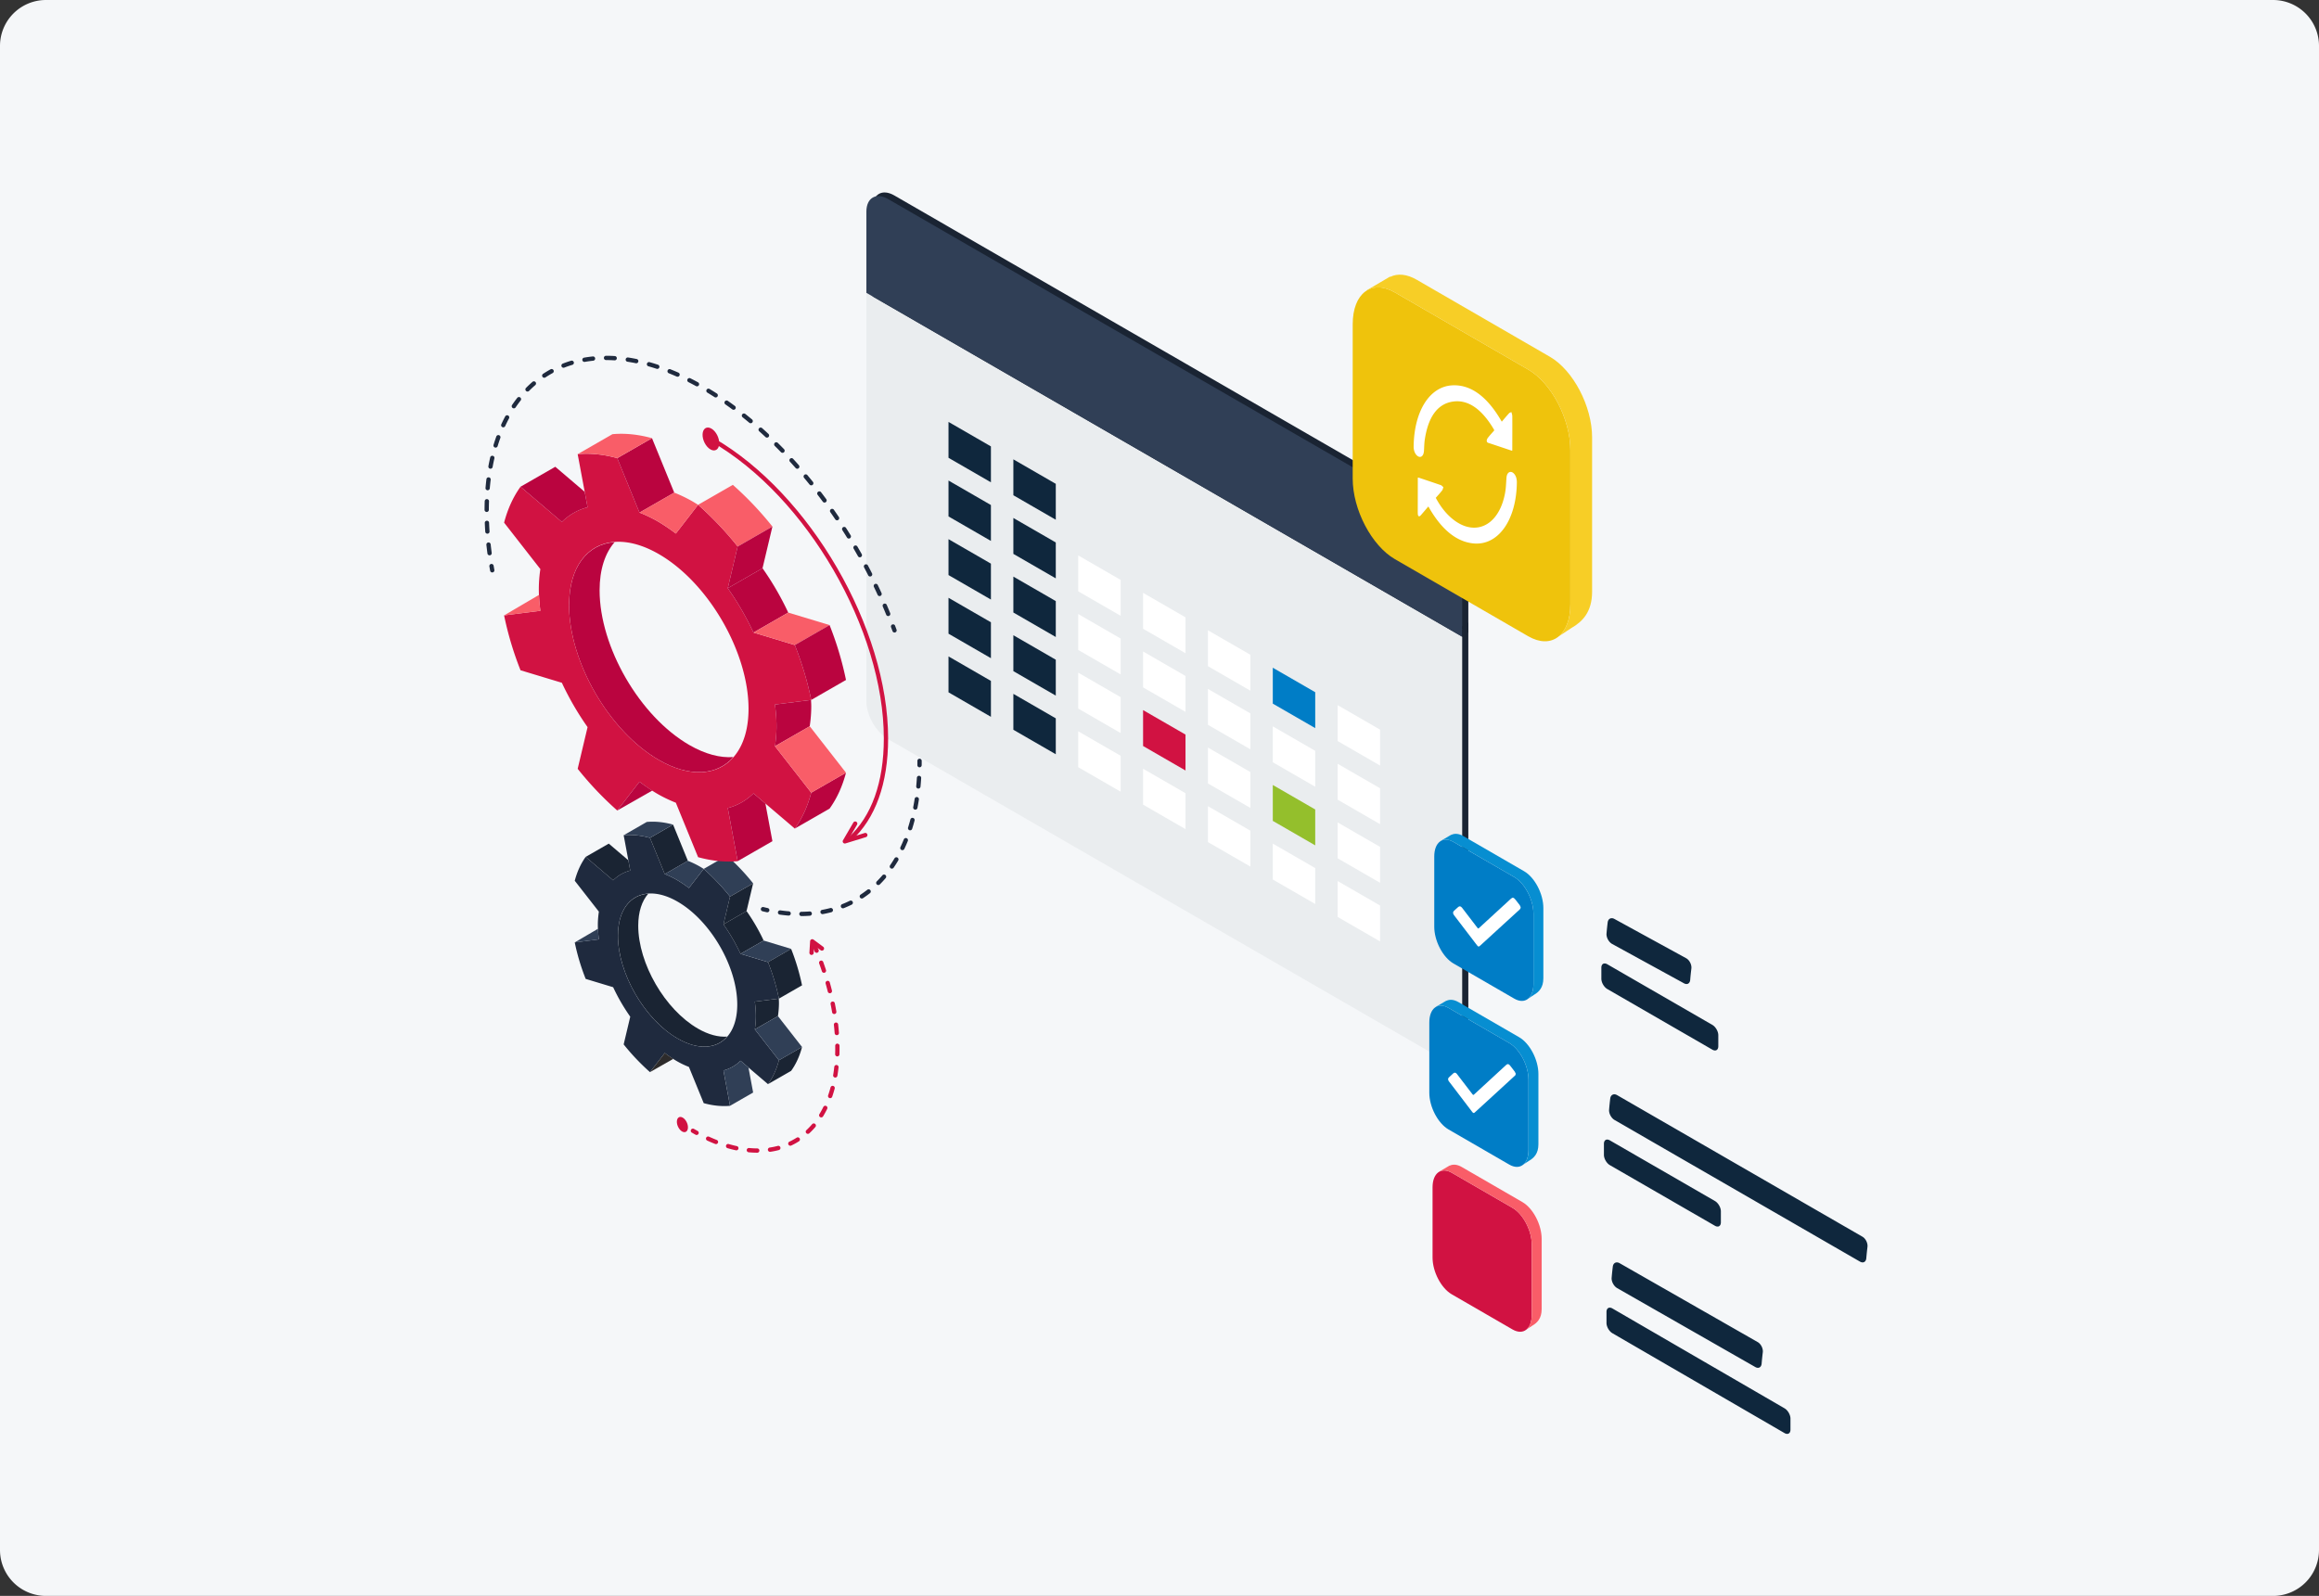 <svg version="1.1" id="Warstwa_1" xmlns="http://www.w3.org/2000/svg" x="0" y="0" viewBox="0 0 266.333 183.333" style="enable-background:new 0 0 266.333 183.333" xml:space="preserve"><rect x="0" y="0" width="266.333" height="183.333" fill="#333333" stroke="none"/><style>.st2{fill:#303f56}.st3{fill:#1f2a3e}.st4{fill:#fff}.st11{fill:#078ed1}.st12{fill:#007dc6}.st13{fill:#ba043f}.st21{fill:#0f273d}.st22{fill:#1a2433}.st24{fill:#5793ce}.st25{fill:#e2e2e2}.st27{fill:#396caa}.st28{fill:#d11242}.st167{fill:#f95d68}</style><path d="M261.058 183.333H5.276A5.276 5.276 0 0 1 0 178.058V5.276A5.276 5.276 0 0 1 5.276 0h255.782a5.276 5.276 0 0 1 5.275 5.276v172.782a5.276 5.276 0 0 1-5.275 5.275z" style="fill:#f5f7f9"/><path class="st22" d="M168.634 72.723v46.947c0 1.594-1.12 2.24-2.5 1.443l-63.427-36.62c-1.38-.796-2.5-2.735-2.5-4.329V33.217l68.427 39.506z"/><path class="st22" d="M100.207 23.892v9.325l68.427 39.506v-9.325c0-1.594-1.12-3.532-2.5-4.33L102.707 22.45c-1.38-.797-2.5-.15-2.5 1.443zm61.881 35.935c0-.658.463-.925 1.033-.596.57.329 1.032 1.13 1.032 1.788 0 .658-.462.925-1.032.596-.57-.33-1.033-1.13-1.033-1.788zm-2.859-1.651c0-.658.462-.925 1.032-.596.57.33 1.032 1.13 1.032 1.788 0 .658-.462.925-1.032.596-.57-.33-1.032-1.13-1.032-1.788zm-6.23-3.597c0-.659.461-.925 1.032-.596.57.329 1.032 1.13 1.032 1.788 0 .658-.462.925-1.032.596-.57-.33-1.033-1.13-1.033-1.788zm-2.86-1.651c0-.659.462-.925 1.032-.596.57.329 1.032 1.13 1.032 1.788 0 .658-.462.925-1.032.596-.57-.33-1.032-1.13-1.032-1.788zm-6.23-3.598c0-.658.461-.925 1.031-.595.57.329 1.033 1.13 1.033 1.787 0 .659-.463.925-1.033.596-.57-.329-1.032-1.13-1.032-1.788zm-2.86-1.65c0-.659.462-.926 1.032-.596.57.329 1.032 1.13 1.032 1.787 0 .659-.462.925-1.032.596-.57-.329-1.032-1.13-1.032-1.787zm-6.231-3.598c0-.658.462-.925 1.032-.596.57.33 1.032 1.13 1.032 1.788 0 .658-.462.925-1.032.596-.57-.329-1.032-1.13-1.032-1.788zm-2.86-1.65c0-.659.463-.926 1.033-.597.57.33 1.032 1.13 1.032 1.788 0 .658-.462.925-1.032.596-.57-.329-1.033-1.13-1.033-1.788zm-6.23-3.598c0-.658.462-.925 1.032-.596.57.33 1.032 1.13 1.032 1.788 0 .658-.462.925-1.032.596-.57-.33-1.032-1.13-1.032-1.788zm-2.86-1.65c0-.66.462-.926 1.033-.597.57.33 1.032 1.13 1.032 1.788 0 .658-.462.925-1.032.596-.57-.33-1.033-1.13-1.033-1.788zm-6.23-3.598c0-.658.462-.925 1.032-.596.57.329 1.032 1.13 1.032 1.788 0 .658-.462.925-1.032.596-.57-.33-1.032-1.13-1.032-1.788zm-2.86-1.651c0-.658.462-.925 1.032-.596.57.33 1.033 1.13 1.033 1.788 0 .658-.463.925-1.033.596-.57-.33-1.032-1.13-1.032-1.788zm-6.23-3.597c0-.659.462-.925 1.032-.596.57.329 1.032 1.13 1.032 1.788s-.462.925-1.032.596c-.57-.33-1.033-1.13-1.033-1.788zm-2.86-1.651c0-.659.462-.925 1.032-.596.57.329 1.032 1.13 1.032 1.788 0 .658-.462.925-1.032.596s-1.032-1.13-1.032-1.788z"/><path d="m110.607 36.047 47.627 27.497c.377.218.684-.014.684-.518s-.307-1.09-.684-1.307l-47.627-27.497c-.378-.218-.684.013-.684.517s.306 1.09.684 1.308z" style="fill:#e83b1f"/><path class="st24" d="m109.637 52.171 4.873 2.813v-4.125l-4.873-2.813zM117.086 56.471l4.873 2.813V55.16l-4.873-2.813zM109.637 58.906l4.873 2.813v-4.125l-4.873-2.813zM117.086 63.206l4.873 2.813v-4.125l-4.873-2.813z"/><path class="st25" d="m124.535 67.507 4.873 2.813v-4.125l-4.873-2.813zM131.984 71.808l4.873 2.813v-4.125l-4.873-2.813zM139.433 76.108l4.873 2.813v-4.125l-4.873-2.813zM146.882 80.409l4.873 2.813v-4.125l-4.873-2.813zM154.331 84.71l4.873 2.813v-4.125l-4.873-2.813z"/><path class="st24" d="m109.637 65.64 4.873 2.813v-4.124l-4.873-2.813zM117.086 69.941l4.873 2.813v-4.125l-4.873-2.813z"/><path class="st25" d="m124.535 74.242 4.873 2.813V72.93l-4.873-2.813zM131.984 78.542l4.873 2.813v-4.124l-4.873-2.813zM139.433 82.843l4.873 2.813v-4.125l-4.873-2.813zM146.882 87.144l4.873 2.813v-4.125l-4.873-2.813zM154.331 91.444l4.873 2.813v-4.124l-4.873-2.813z"/><path class="st24" d="m109.637 72.375 4.873 2.813v-4.125l-4.873-2.813zM117.086 76.676l4.873 2.813v-4.125l-4.873-2.813z"/><path class="st25" d="m124.535 80.977 4.873 2.813v-4.125l-4.873-2.813zM131.984 85.277l4.873 2.813v-4.125l-4.873-2.813zM139.433 89.578l4.873 2.813v-4.125l-4.873-2.813zM146.882 93.879l4.873 2.813v-4.125l-4.873-2.813zM154.331 98.179l4.873 2.813v-4.125l-4.873-2.813z"/><path class="st24" d="m109.637 79.11 4.873 2.813v-4.125l-4.873-2.813zM117.086 83.411l4.873 2.813v-4.125l-4.873-2.813z"/><path class="st25" d="m124.535 87.711 4.873 2.814V86.4l-4.873-2.813zM131.984 92.012l4.873 2.813V90.7l-4.873-2.813zM139.433 96.313l4.873 2.813v-4.125l-4.873-2.813zM146.882 100.613l4.873 2.814v-4.125l-4.873-2.813zM154.331 104.914l4.873 2.813v-4.125l-4.873-2.813z"/><g><path class="st25" d="m167.194 121.712.711-.426-.737-.152z"/></g><g><path d="M167.93 73.144v46.948c0 1.594-1.12 2.24-2.5 1.443l-63.427-36.62c-1.38-.797-2.5-2.735-2.5-4.329V33.638l68.427 39.506z" style="fill:#eaedef"/><path class="st27" d="M161.99 59.513a.92.92 0 0 0-.111.464c0 .66.463 1.462 1.034 1.792.153.088.297.13.427.138-.17.295-.517.367-.923.132-.571-.33-1.035-1.132-1.035-1.792 0-.483.25-.753.608-.734zM159.133 57.861a.92.92 0 0 0-.112.465c0 .66.464 1.462 1.035 1.792.153.088.296.13.427.137-.17.295-.517.367-.923.133-.572-.33-1.035-1.133-1.035-1.792 0-.484.25-.754.608-.735zM152.9 54.263a.92.92 0 0 0-.111.465c0 .66.463 1.462 1.034 1.792.153.088.297.13.427.137-.17.295-.517.367-.923.133-.572-.33-1.035-1.132-1.035-1.792 0-.484.25-.753.608-.735zM150.043 52.612a.92.92 0 0 0-.112.464c0 .66.463 1.462 1.035 1.792.152.088.296.13.427.138-.17.295-.518.366-.924.132-.57-.33-1.034-1.132-1.034-1.792 0-.483.25-.753.608-.734zM143.81 49.014a.92.92 0 0 0-.112.464c0 .66.464 1.462 1.035 1.792.153.088.296.13.427.138-.17.295-.517.367-.923.132-.572-.33-1.035-1.132-1.035-1.792 0-.483.25-.753.608-.734zM140.953 47.362a.92.92 0 0 0-.112.465c0 .66.463 1.462 1.035 1.792.152.088.296.13.426.137-.169.295-.517.367-.923.133-.571-.33-1.034-1.133-1.034-1.792 0-.484.25-.754.608-.735zM134.72 43.764a.92.92 0 0 0-.112.465c0 .66.464 1.462 1.035 1.792.152.088.296.13.427.137-.17.295-.518.367-.924.133-.57-.33-1.034-1.132-1.034-1.792 0-.484.25-.754.608-.735zM131.862 42.113a.92.92 0 0 0-.111.464c0 .66.463 1.462 1.035 1.792.152.088.296.13.426.138-.17.295-.517.366-.923.132-.571-.33-1.034-1.132-1.034-1.792 0-.483.25-.753.607-.734zM125.63 38.515a.92.92 0 0 0-.112.464c0 .66.463 1.462 1.035 1.792.152.088.296.13.426.138-.169.295-.517.367-.923.132-.571-.33-1.034-1.132-1.034-1.792 0-.483.25-.753.608-.734zM122.772 36.863a.92.92 0 0 0-.111.465c0 .66.463 1.462 1.034 1.792.153.088.297.13.427.137-.17.295-.517.367-.923.133-.571-.33-1.034-1.133-1.034-1.792 0-.484.25-.754.607-.735zM116.54 33.265a.92.92 0 0 0-.112.465c0 .66.463 1.462 1.035 1.792.152.088.296.13.426.137-.17.295-.517.367-.923.133-.571-.33-1.034-1.132-1.034-1.792 0-.484.25-.754.607-.735zM113.682 31.613a.92.92 0 0 0-.111.465c0 .66.463 1.462 1.034 1.792.153.088.297.13.427.138-.17.295-.517.366-.923.132-.572-.33-1.035-1.132-1.035-1.792 0-.483.25-.753.608-.735zM107.45 28.016a.92.92 0 0 0-.112.464c0 .66.463 1.462 1.034 1.792.153.088.297.13.427.138-.17.295-.517.366-.923.132-.571-.33-1.035-1.132-1.035-1.792 0-.483.25-.753.608-.734zM104.592 26.364a.92.92 0 0 0-.111.465c0 .66.463 1.462 1.034 1.792.153.088.296.13.427.137-.17.295-.517.367-.923.133-.572-.33-1.035-1.133-1.035-1.792 0-.484.25-.754.608-.735z"/><g><path class="st2" d="M99.503 24.314v9.324l68.427 39.506V63.82c0-1.594-1.12-3.532-2.5-4.33l-63.427-36.62c-1.38-.796-2.5-.15-2.5 1.444zm61.882 35.935c0-.659.462-.925 1.032-.596.57.329 1.032 1.13 1.032 1.788 0 .658-.462.925-1.032.596-.57-.33-1.032-1.13-1.032-1.788zm-2.86-1.651c0-.659.462-.925 1.032-.596.57.329 1.033 1.13 1.033 1.788 0 .658-.463.925-1.033.596-.57-.33-1.032-1.13-1.032-1.788zM152.295 55c0-.658.462-.925 1.032-.596.57.33 1.032 1.13 1.032 1.788s-.462.925-1.032.596c-.57-.329-1.033-1.13-1.033-1.788zm-2.86-1.65c0-.659.462-.926 1.032-.596.57.329 1.032 1.13 1.032 1.787s-.462.926-1.032.596c-.57-.329-1.032-1.13-1.032-1.787zm-6.23-3.598c0-.658.461-.925 1.032-.596.57.33 1.032 1.13 1.032 1.788 0 .658-.462.925-1.032.596-.57-.33-1.033-1.13-1.033-1.788zm-2.86-1.65c0-.659.462-.926 1.032-.597.57.33 1.032 1.13 1.032 1.788 0 .659-.462.925-1.032.596-.57-.329-1.032-1.13-1.032-1.788zm-6.23-3.598c0-.658.461-.925 1.031-.596.57.33 1.033 1.13 1.033 1.788s-.463.925-1.033.596c-.57-.33-1.032-1.13-1.032-1.788zm-2.86-1.65c0-.66.462-.926 1.032-.597.57.33 1.032 1.13 1.032 1.788 0 .658-.462.925-1.032.596-.57-.33-1.032-1.13-1.032-1.788zm-6.231-3.598c0-.658.462-.925 1.032-.596.57.329 1.032 1.13 1.032 1.788 0 .658-.462.925-1.032.596-.57-.33-1.032-1.13-1.032-1.788zm-2.86-1.651c0-.658.463-.925 1.033-.596.57.33 1.032 1.13 1.032 1.788 0 .658-.462.925-1.032.596-.57-.33-1.032-1.13-1.032-1.788zm-6.23-3.597c0-.659.462-.925 1.032-.596.57.329 1.032 1.13 1.032 1.788s-.462.925-1.032.596c-.57-.33-1.032-1.13-1.032-1.788zm-2.86-1.651c0-.659.462-.925 1.033-.596.57.329 1.032 1.13 1.032 1.788 0 .658-.462.925-1.032.596-.57-.33-1.033-1.13-1.033-1.788zm-6.23-3.598c0-.658.462-.925 1.032-.595.57.329 1.032 1.129 1.032 1.787s-.462.925-1.032.596c-.57-.329-1.032-1.13-1.032-1.788zm-2.86-1.65c0-.659.462-.926 1.032-.596.57.329 1.033 1.13 1.033 1.787s-.462.925-1.033.596c-.57-.329-1.032-1.13-1.032-1.787z"/></g><g><path class="st21" d="m108.934 52.592 4.872 2.814v-4.125l-4.872-2.813zM116.383 56.893l4.872 2.813v-4.125l-4.872-2.813zM108.934 59.327l4.872 2.813v-4.124l-4.872-2.813zM116.383 63.628l4.872 2.813v-4.125l-4.872-2.813z"/><path class="st4" d="m123.831 67.929 4.873 2.813v-4.125l-4.873-2.813zM131.28 72.229l4.873 2.813v-4.124l-4.873-2.813zM138.729 76.53l4.873 2.813v-4.125l-4.873-2.813z"/><path class="st12" d="m146.178 80.831 4.873 2.813v-4.125l-4.873-2.813z"/><path class="st4" d="m153.627 85.131 4.873 2.813V83.82l-4.873-2.814z"/><path class="st21" d="m108.934 66.062 4.872 2.813V64.75l-4.872-2.813zM116.383 70.363l4.872 2.813v-4.125l-4.872-2.813z"/><path class="st4" d="m123.831 74.664 4.873 2.813v-4.125l-4.873-2.813zM131.28 78.964l4.873 2.813v-4.125l-4.873-2.813zM138.729 83.265l4.873 2.813v-4.125l-4.873-2.813zM146.178 87.566l4.873 2.813v-4.125l-4.873-2.813zM153.627 91.866l4.873 2.813v-4.125l-4.873-2.813z"/><path class="st21" d="m108.934 72.797 4.872 2.813v-4.125l-4.872-2.813zM116.383 77.098l4.872 2.813v-4.125l-4.872-2.813z"/><path class="st4" d="m123.831 81.398 4.873 2.813v-4.124l-4.873-2.813z"/><path class="st28" d="m131.28 85.699 4.873 2.813v-4.125l-4.873-2.813z"/><path class="st4" d="m138.729 90 4.873 2.813v-4.125l-4.873-2.813z"/><path style="fill:#94bf2c" d="m146.178 94.3 4.873 2.813v-4.124l-4.873-2.813z"/><path class="st4" d="m153.627 98.601 4.873 2.813v-4.125l-4.873-2.813z"/><path class="st21" d="m108.934 79.532 4.872 2.813V78.22l-4.872-2.813zM116.383 83.833l4.872 2.813v-4.125l-4.872-2.813z"/><path class="st4" d="m123.831 88.133 4.873 2.813v-4.125l-4.873-2.813zM131.28 92.434l4.873 2.813v-4.125l-4.873-2.813zM138.729 96.735l4.873 2.813v-4.125l-4.873-2.813zM146.178 101.035l4.873 2.813v-4.125l-4.873-2.813zM153.627 105.336l4.873 2.813v-4.125l-4.873-2.813z"/></g></g><g><path class="st22" d="m167.93 73.144.704-.421v-1.221l-.704.452z"/></g><path class="st2" d="m102.395 30.036 62.641 34.502s1.468-3.67.857-3.67-62.091-35.787-62.091-35.787l-1.407 4.955z"/><g><path class="st22" d="M80.151 118.16c-3.783-2.183-6.85-7.473-6.85-11.814 0-1.61.427-2.856 1.152-3.682-2.076.15-3.48 1.889-3.48 4.822 0 4.34 3.066 9.63 6.849 11.814 2.377 1.373 4.464 1.184 5.69-.218-.993.073-2.137-.215-3.361-.921z"/><path class="st3" d="M86.808 116.728c0-.543-.047-1.1-.117-1.66l2.769-.35a25.037 25.037 0 0 0-1.255-4.192l-3.155-.954a22.17 22.17 0 0 0-1.963-3.387l.756-3.184a25.296 25.296 0 0 0-3.022-3.184l-1.698 2.196a13.734 13.734 0 0 0-1.388-.935 10.694 10.694 0 0 0-1.388-.667l-1.698-4.158c-1.073-.296-2.087-.392-3.022-.305l.756 4.057a4.333 4.333 0 0 0-1.964 1.12l-3.155-2.69c-.546.758-.973 1.675-1.255 2.743l2.77 3.548c-.07.48-.118.982-.118 1.525 0 .543.047 1.1.117 1.66l-2.769.35a25.021 25.021 0 0 0 1.255 4.192l3.155.954a22.172 22.172 0 0 0 1.964 3.387l-.756 3.184a25.26 25.26 0 0 0 3.022 3.184l1.698-2.196c.453.342.915.662 1.388.935.473.274.934.486 1.388.667l1.698 4.158c1.073.296 2.087.392 3.022.305l-.756-4.057a4.332 4.332 0 0 0 1.963-1.12l3.155 2.69c.547-.758.973-1.675 1.255-2.743l-2.769-3.548c.07-.48.117-.982.117-1.525zm-8.986 2.572c-3.783-2.184-6.85-7.473-6.85-11.814s3.067-6.09 6.85-3.906c3.783 2.185 6.85 7.474 6.85 11.815 0 4.341-3.067 6.09-6.85 3.905z"/><path class="st22" d="m79 98.887-1.698-4.158-2.653 1.524 1.698 4.158z"/><path class="st2" d="M76.347 100.41c.453.182.915.394 1.388.668.473.273.934.593 1.388.935l1.698-2.196s-.288-.18-.433-.264A10.692 10.692 0 0 0 79 98.887l-2.653 1.524zM77.302 94.729c-1.073-.296-2.087-.392-3.022-.305l-2.653 1.524c.935-.087 1.949.009 3.022.305l2.653-1.524zM86.496 101.477a25.297 25.297 0 0 0-3.021-3.184l-2.654 1.524A25.298 25.298 0 0 1 83.843 103l2.653-1.524z"/><path class="st22" d="m83.843 103.001-.756 3.184 2.653-1.524.756-3.184z"/><path class="st22" d="M83.087 106.185a22.165 22.165 0 0 1 1.963 3.387l2.654-1.524a22.168 22.168 0 0 0-1.964-3.387l-2.653 1.524z"/><path class="st2" d="m85.05 109.572 3.155.954 2.654-1.524-3.155-.954z"/><path class="st22" d="M88.205 110.526a25.037 25.037 0 0 1 1.255 4.191l2.653-1.524a25.04 25.04 0 0 0-1.254-4.191l-2.654 1.524zM72.383 100.005l-.22-1.18-2.245-1.913-2.654 1.524 3.155 2.689a4.333 4.333 0 0 1 1.964-1.12zM89.46 121.8c-.282 1.07-.708 1.986-1.255 2.743l2.654-1.524c.546-.757.973-1.674 1.254-2.742L89.46 121.8zM89.345 116.73c.07-.48.117-.983.117-1.526 0-.16-.01-.322-.02-.484l-2.75.348c.07.56.116 1.117.116 1.66 0 .543-.047 1.045-.117 1.525l2.654-1.524z"/><path class="st2" d="m86.691 118.253 2.769 3.548 2.653-1.524-2.768-3.548zM85.05 121.855a4.332 4.332 0 0 1-1.963 1.119l.756 4.057 2.653-1.524-.536-2.877-.91-.775zM68.679 106.695l-2.67 1.566 2.77-.35c-.052-.41-.083-.815-.1-1.216z"/><path d="m76.347 120.966-1.698 2.196 2.673-1.521c-.33-.21-.655-.434-.975-.675z" style="fill:#2d2b2b"/><g><path class="st13" d="M79.167 85.584c-5.69-3.285-10.304-11.242-10.304-17.772 0-2.422.642-4.296 1.732-5.538-3.123.226-5.235 2.84-5.235 7.253 0 6.53 4.613 14.486 10.304 17.772 3.575 2.064 6.714 1.78 8.559-.329-1.494.11-3.216-.323-5.056-1.386z"/><path class="st28" d="M89.181 83.43c0-.817-.07-1.654-.176-2.498l4.165-.527a37.66 37.66 0 0 0-1.888-6.305l-4.745-1.435a33.343 33.343 0 0 0-2.954-5.095l1.137-4.79a38.05 38.05 0 0 0-4.545-4.79l-2.555 3.305a20.675 20.675 0 0 0-2.088-1.408 16.093 16.093 0 0 0-2.088-1.003L70.89 52.63c-1.614-.446-3.14-.59-4.545-.458l1.137 6.102a6.517 6.517 0 0 0-2.954 1.684l-4.746-4.045c-.822 1.14-1.464 2.518-1.887 4.126l4.164 5.336a15.77 15.77 0 0 0-.176 2.294c0 .817.071 1.654.176 2.498l-4.164.527a37.643 37.643 0 0 0 1.887 6.305l4.746 1.435a33.357 33.357 0 0 0 2.954 5.095l-1.137 4.789a38.003 38.003 0 0 0 4.545 4.79l2.554-3.304c.683.514 1.376.996 2.088 1.407.712.411 1.406.73 2.088 1.004l2.555 6.254c1.614.445 3.139.59 4.545.458l-1.137-6.102a6.517 6.517 0 0 0 2.954-1.684l4.745 4.044c.823-1.139 1.464-2.518 1.888-4.125l-4.165-5.336a15.76 15.76 0 0 0 .176-2.294zm-13.517 3.869c-5.69-3.286-10.304-11.242-10.304-17.772s4.613-9.16 10.304-5.875c5.69 3.286 10.303 11.242 10.303 17.772 0 6.53-4.613 9.16-10.303 5.875z"/><path class="st13" d="m77.436 56.591-2.555-6.254-3.991 2.293 2.554 6.254z"/><path class="st167" d="M73.444 58.884a16.09 16.09 0 0 1 2.088 1.003c.712.411 1.406.893 2.088 1.408l2.555-3.304h-.001s-.432-.27-.65-.396a16.091 16.091 0 0 0-2.088-1.004l-3.992 2.293zM74.881 50.337c-1.614-.445-3.139-.59-4.545-.458l-3.991 2.293c1.406-.132 2.93.012 4.545.458l3.991-2.293zM88.711 60.488a38.058 38.058 0 0 0-4.545-4.79l-3.99 2.293a38.046 38.046 0 0 1 4.544 4.79l3.991-2.293z"/><path class="st13" d="m84.72 62.781-1.137 4.789 3.991-2.293 1.137-4.789z"/><path class="st13" d="M83.583 67.57a33.346 33.346 0 0 1 2.954 5.095l3.991-2.293a33.347 33.347 0 0 0-2.954-5.095l-3.991 2.293z"/><path class="st167" d="m86.537 72.665 4.745 1.435 3.992-2.293-4.746-1.435z"/><path class="st13" d="M91.282 74.1a37.655 37.655 0 0 1 1.888 6.305l3.991-2.293a37.667 37.667 0 0 0-1.887-6.305L91.282 74.1zM67.482 58.274l-.331-1.775-3.377-2.878-3.992 2.292 4.746 4.045a6.517 6.517 0 0 1 2.954-1.684zM93.17 91.06c-.424 1.607-1.065 2.986-1.888 4.125l3.992-2.292c.822-1.14 1.464-2.519 1.887-4.126L93.17 91.06zM92.996 83.431c.106-.722.177-1.477.177-2.294 0-.24-.016-.485-.03-.729l-4.138.524c.105.844.176 1.68.176 2.498 0 .816-.07 1.571-.176 2.294l3.991-2.293z"/><path class="st167" d="m89.005 85.724 4.165 5.336 3.991-2.293-4.165-5.336z"/><path class="st13" d="M86.537 91.14a6.517 6.517 0 0 1-2.954 1.685l1.137 6.102 3.991-2.293-.806-4.327-1.368-1.166z"/><path class="st167" d="m61.91 68.337-4.015 2.357 4.164-.527a22.677 22.677 0 0 1-.15-1.83z"/><path class="st13" d="m73.444 89.804-2.554 3.304 4.02-2.288a23.34 23.34 0 0 1-1.466-1.016z"/></g><path class="st28" d="M80.69 49.878c.032-.66.485-.948 1.013-.644.528.305.93 1.087.899 1.747-.032.66-.485.948-1.013.643-.528-.305-.93-1.086-.899-1.746zM77.738 128.817c.02-.439.322-.63.673-.428.351.203.619.723.598 1.162-.021.44-.323.63-.674.428-.35-.203-.618-.723-.597-1.162z"/><g><path class="st28" d="M97.03 96.9a.246.246 0 0 1-.213-.371l1.182-2.028a.247.247 0 1 1 .426.249l-.864 1.481 1.744-.537a.247.247 0 0 1 .146.472l-2.349.723a.254.254 0 0 1-.073.01z"/></g><g><path class="st28" d="m97.78 96.564-.332-.365c2.655-2.41 4.058-6.34 4.058-11.362 0-12.5-8.862-27.786-19.756-34.075l.247-.427c11.029 6.368 20.002 21.845 20.002 34.502 0 5.166-1.459 9.22-4.22 11.727z"/></g><g><path class="st3" d="M105.606 88.146h-.004a.247.247 0 0 1-.242-.25c.002-.163.003-.326.003-.491a.246.246 0 1 1 .493 0c0 .167 0 .333-.003.498a.247.247 0 0 1-.247.243zM92.03 105.237a.247.247 0 0 1-.002-.493c.322-.003.645-.016.962-.04a.247.247 0 0 1 .037.492c-.328.025-.663.038-.995.04h-.002zm-1.466-.057h-.022a17.872 17.872 0 0 1-.987-.112.247.247 0 0 1-.21-.279.251.251 0 0 1 .279-.21c.323.046.643.082.96.109a.246.246 0 0 1-.02.492zm3.9-.169a.247.247 0 0 1-.044-.489c.316-.058.631-.128.937-.208a.246.246 0 1 1 .125.477 13.11 13.11 0 0 1-.974.217.28.28 0 0 1-.045.003zm2.35-.668a.246.246 0 0 1-.09-.476c.296-.117.59-.248.874-.387a.246.246 0 1 1 .218.442c-.296.146-.603.282-.91.404a.242.242 0 0 1-.092.017zm2.166-1.125a.246.246 0 0 1-.136-.452c.267-.177.529-.366.778-.561a.247.247 0 0 1 .304.388c-.26.204-.532.4-.81.584a.244.244 0 0 1-.136.041zm1.892-1.547a.246.246 0 0 1-.174-.421c.225-.226.444-.463.65-.704a.247.247 0 0 1 .376.32c-.215.252-.443.498-.677.733a.246.246 0 0 1-.175.072zm1.556-1.884a.247.247 0 0 1-.203-.385c.18-.264.354-.537.516-.812a.247.247 0 0 1 .425.25 14.89 14.89 0 0 1-.534.84.247.247 0 0 1-.204.107zm1.21-2.123a.246.246 0 0 1-.223-.352c.136-.287.265-.582.387-.884a.247.247 0 1 1 .458.185c-.126.31-.259.614-.398.91a.246.246 0 0 1-.223.14zm.887-2.28a.246.246 0 0 1-.235-.32c.095-.304.185-.613.268-.93a.246.246 0 1 1 .477.126c-.085.324-.176.642-.275.952a.246.246 0 0 1-.235.173zm.599-2.372a.247.247 0 0 1-.243-.294c.061-.313.117-.63.166-.955a.247.247 0 0 1 .488.075c-.05.33-.107.655-.17.975a.247.247 0 0 1-.241.199zm.349-2.422h-.024a.247.247 0 0 1-.222-.27c.03-.318.056-.64.077-.968a.24.24 0 0 1 .261-.23c.136.008.24.125.23.26-.02.334-.046.662-.077.985a.247.247 0 0 1-.245.223zM88.119 104.803a.252.252 0 0 1-.053-.006 18.768 18.768 0 0 1-.487-.114.247.247 0 1 1 .119-.479c.159.04.317.077.474.111a.247.247 0 0 1-.053.488z"/></g><g><path class="st3" d="M56.533 65.762a.247.247 0 0 1-.242-.203c-.03-.163-.058-.326-.085-.49a.246.246 0 1 1 .486-.08l.084.482a.247.247 0 0 1-.243.29zM102.006 70.773a.247.247 0 0 1-.228-.154 48.953 48.953 0 0 0-.382-.92.247.247 0 1 1 .453-.193c.132.308.26.618.386.928a.247.247 0 0 1-.229.339zm-.989-2.296a.247.247 0 0 1-.224-.145 55.71 55.71 0 0 0-.422-.902.247.247 0 1 1 .445-.213c.145.303.287.606.425.91a.247.247 0 0 1-.224.35zm-1.087-2.251a.248.248 0 0 1-.22-.135c-.15-.296-.303-.59-.458-.885a.247.247 0 1 1 .435-.23c.158.296.312.593.463.891a.247.247 0 0 1-.22.359zm-1.178-2.204a.246.246 0 0 1-.214-.126c-.163-.29-.328-.578-.495-.865a.246.246 0 1 1 .426-.248c.169.29.335.58.498.871a.247.247 0 0 1-.215.368zm-42.527-.228a.247.247 0 0 1-.244-.214 42.443 42.443 0 0 1-.12-.998.247.247 0 0 1 .491-.053c.036.328.075.657.119.986a.247.247 0 0 1-.246.28zm41.261-1.925a.247.247 0 0 1-.21-.118 62.34 62.34 0 0 0-.528-.842.246.246 0 1 1 .415-.266c.18.282.357.565.533.85a.247.247 0 0 1-.21.376zm-41.51-.56a.247.247 0 0 1-.245-.23c-.023-.335-.04-.67-.054-1.004a.247.247 0 0 1 .237-.256h.01c.131 0 .24.104.246.237.013.328.03.659.053.99a.247.247 0 0 1-.23.263h-.017zm40.157-1.538a.246.246 0 0 1-.205-.109 64.48 64.48 0 0 0-.563-.82.246.246 0 1 1 .405-.282c.19.274.38.549.567.826a.246.246 0 0 1-.204.385zm-40.236-.957h-.001a.247.247 0 0 1-.246-.247c.002-.34.008-.676.02-1.007a.247.247 0 0 1 .493.018c-.012.326-.018.656-.02.99 0 .136-.11.246-.246.246zm38.798-1.082a.246.246 0 0 1-.199-.1 55.742 55.742 0 0 0-.597-.795.247.247 0 0 1 .392-.3c.203.265.403.532.602.802a.246.246 0 0 1-.198.393zM56.006 56.32l-.021-.001a.246.246 0 0 1-.225-.267c.029-.34.064-.673.104-1.002a.246.246 0 1 1 .49.06c-.04.323-.074.651-.103.984a.247.247 0 0 1-.245.226zm37.165-.564a.247.247 0 0 1-.193-.092 52.434 52.434 0 0 0-.63-.767.247.247 0 0 1 .38-.317c.213.256.425.514.635.774a.247.247 0 0 1-.192.402zm-1.608-1.906a.245.245 0 0 1-.185-.084c-.22-.248-.44-.494-.663-.737a.247.247 0 0 1 .363-.333c.226.245.449.493.67.744a.247.247 0 0 1-.185.41zm-35.229-.004a.247.247 0 0 1-.243-.29c.062-.337.13-.666.203-.99a.247.247 0 1 1 .48.11c-.071.317-.138.64-.197.968a.247.247 0 0 1-.243.202zM89.87 52.02a.246.246 0 0 1-.177-.075 52.288 52.288 0 0 0-.7-.706.247.247 0 1 1 .347-.35c.237.234.473.472.707.713a.247.247 0 0 1-.177.418zm-32.951-.599a.247.247 0 0 1-.236-.318c.1-.327.205-.647.318-.96a.246.246 0 1 1 .463.168c-.11.305-.213.617-.31.935a.246.246 0 0 1-.235.175zm31.167-1.149a.246.246 0 0 1-.168-.066 45.13 45.13 0 0 0-.734-.67.247.247 0 0 1 .329-.367c.249.222.496.447.741.676a.247.247 0 0 1-.168.427zm-30.287-1.184a.246.246 0 0 1-.224-.35c.142-.311.293-.614.45-.908a.247.247 0 0 1 .435.234 15.78 15.78 0 0 0-.437.88.246.246 0 0 1-.224.144zm28.414-.468a.246.246 0 0 1-.158-.057 41.487 41.487 0 0 0-.77-.628.247.247 0 0 1 .308-.386c.261.208.52.42.778.635a.247.247 0 0 1-.158.436zm-1.963-1.544a.245.245 0 0 1-.146-.048c-.267-.197-.536-.39-.806-.58a.247.247 0 0 1 .283-.404c.273.192.546.387.816.587a.246.246 0 0 1-.147.445zm-25.236-.165a.247.247 0 0 1-.205-.384c.19-.284.391-.56.597-.822a.246.246 0 1 1 .388.304c-.198.253-.392.52-.576.793a.246.246 0 0 1-.204.109zm23.182-1.253a.247.247 0 0 1-.133-.04c-.28-.179-.56-.354-.842-.525a.247.247 0 0 1 .255-.421c.286.172.57.35.854.531a.247.247 0 0 1-.134.455zm-21.609-.678a.246.246 0 0 1-.175-.42c.238-.241.488-.475.743-.695a.248.248 0 0 1 .348.026.247.247 0 0 1-.026.348 12.5 12.5 0 0 0-.714.667.245.245 0 0 1-.176.074zm19.462-.598c-.04 0-.08-.01-.118-.03-.293-.16-.586-.313-.877-.46a.247.247 0 0 1 .222-.44c.296.149.593.305.891.467a.247.247 0 0 1-.118.463zm-17.54-.987a.246.246 0 0 1-.136-.452c.283-.187.577-.364.873-.526a.247.247 0 0 1 .236.433c-.284.155-.565.325-.836.504a.246.246 0 0 1-.136.041zm15.303-.118a.245.245 0 0 1-.1-.021 27.15 27.15 0 0 0-.913-.384.247.247 0 0 1 .183-.458c.308.123.618.253.93.39a.246.246 0 0 1-.1.473zm-2.329-.9a.245.245 0 0 1-.077-.012 22.09 22.09 0 0 0-.945-.289.247.247 0 0 1 .134-.475c.319.09.64.189.965.295a.246.246 0 0 1-.077.481zm-10.763-.13a.247.247 0 0 1-.09-.476c.311-.122.635-.234.962-.332a.246.246 0 1 1 .142.473c-.314.093-.625.2-.924.318a.246.246 0 0 1-.09.017zm8.354-.516a.258.258 0 0 1-.05-.005c-.327-.067-.65-.124-.97-.173a.247.247 0 0 1 .072-.488c.33.05.662.11.997.178a.247.247 0 0 1-.049.488zm-5.956-.155a.247.247 0 0 1-.042-.489c.33-.058.668-.105 1.006-.14a.246.246 0 0 1 .05.49c-.326.034-.653.08-.97.135a.239.239 0 0 1-.044.004zm3.482-.18h-.015c-.331-.021-.66-.032-.983-.032a.246.246 0 1 1 0-.493c.334 0 .672.01 1.014.032a.247.247 0 0 1-.016.493zM102.734 72.662a.247.247 0 0 1-.231-.162l-.171-.462a.247.247 0 0 1 .462-.171l.172.464a.247.247 0 0 1-.232.33z"/></g><g><path class="st28" d="M93.788 109.458a.247.247 0 0 1-.229-.154 40.769 40.769 0 0 0-.186-.453.246.246 0 1 1 .455-.191l.189.459a.247.247 0 0 1-.229.339zM86.982 132.42h-.001a11.217 11.217 0 0 1-.998-.05.247.247 0 0 1-.222-.268c.012-.136.142-.23.268-.223.319.03.64.047.954.048a.247.247 0 0 1-.001.493zm1.46-.103a.246.246 0 0 1-.037-.49c.315-.047.628-.112.929-.192a.247.247 0 0 1 .127.477c-.32.084-.65.153-.983.202a.246.246 0 0 1-.037.003zm-3.883-.172a.242.242 0 0 1-.052-.005c-.315-.068-.64-.15-.963-.244a.247.247 0 0 1 .137-.474c.313.09.626.17.93.236a.246.246 0 0 1-.052.488zm6.213-.527a.246.246 0 0 1-.105-.47c.283-.133.561-.286.828-.455a.246.246 0 1 1 .264.416c-.284.18-.58.344-.882.485a.249.249 0 0 1-.105.024zm-8.546-.187a.246.246 0 0 1-.09-.017 18.488 18.488 0 0 1-.912-.387.247.247 0 0 1-.122-.327.248.248 0 0 1 .327-.122c.298.136.593.262.887.376a.247.247 0 0 1-.09.477zm10.558-1.177a.246.246 0 0 1-.168-.427c.229-.213.45-.443.656-.684a.246.246 0 0 1 .347-.028.246.246 0 0 1 .027.348c-.218.256-.452.5-.695.725a.244.244 0 0 1-.167.066zm1.533-1.89a.247.247 0 0 1-.21-.375c.162-.266.316-.548.458-.837a.247.247 0 0 1 .443.217c-.149.303-.31.598-.48.876a.247.247 0 0 1-.21.118zm1.027-2.21a.246.246 0 0 1-.233-.327c.102-.296.195-.604.278-.917a.247.247 0 0 1 .477.126c-.086.324-.183.644-.288.951a.246.246 0 0 1-.234.167zm.587-2.367a.246.246 0 0 1-.244-.287c.052-.31.095-.628.13-.954a.247.247 0 0 1 .49.052c-.036.335-.08.663-.133.983a.247.247 0 0 1-.243.206zm.23-2.43h-.008a.247.247 0 0 1-.238-.255c.007-.22.01-.446.01-.673l-.002-.293a.247.247 0 0 1 .244-.25c.137.018.248.107.25.244l.002.299c0 .233-.004.463-.01.69a.247.247 0 0 1-.248.238zm-.056-2.442a.247.247 0 0 1-.246-.228c-.024-.32-.054-.641-.09-.964a.247.247 0 0 1 .49-.055c.036.329.067.656.092.982a.247.247 0 0 1-.227.265h-.02zm-.296-2.425a.247.247 0 0 1-.243-.206 29.394 29.394 0 0 0-.175-.953.247.247 0 0 1 .483-.097c.065.324.125.647.18.968a.247.247 0 0 1-.245.288zm-.5-2.39a.247.247 0 0 1-.24-.187 30.3 30.3 0 0 0-.25-.939.247.247 0 0 1 .475-.133c.09.317.174.634.254.951a.247.247 0 0 1-.24.307zm-.68-2.348a.246.246 0 0 1-.235-.17 37.806 37.806 0 0 0-.316-.917.247.247 0 0 1 .464-.167c.111.31.218.62.32.93a.246.246 0 0 1-.234.324zM80.002 130.383c-.04 0-.081-.01-.119-.03-.144-.08-.29-.162-.435-.245a.247.247 0 0 1 .246-.428c.143.082.285.162.426.24a.247.247 0 0 1-.118.463z"/></g><g><path class="st28" d="M93.204 109.7h-.015a.247.247 0 0 1-.23-.262l.081-1.315a.247.247 0 0 1 .393-.183l1.11.822a.246.246 0 1 1-.294.396l-.745-.552-.054.863a.247.247 0 0 1-.246.231z"/></g></g><g><path d="M175.507 42.45 160.2 33.594c-2.676-1.545-4.845.095-4.845 3.663v17.717c0 3.568 2.17 7.714 4.845 9.258l15.307 8.855c2.676 1.545 4.846-.095 4.846-3.663V51.707c0-3.568-2.17-7.713-4.846-9.258z" style="fill:#efc30c"/><path d="m178.004 40.985-15.306-8.854c-1.146-.662-2.198-.735-3.027-.328l-.027-.028-2.648 1.555.01.032c.853-.508 1.97-.475 3.195.233l15.306 8.854c2.676 1.545 4.846 5.69 4.846 9.258v17.718c0 1.734-.516 3.008-1.35 3.686l1.477-.972c1.241-.712 2.37-1.818 2.37-4.178V50.243c0-3.568-2.17-7.713-4.846-9.258z" style="fill:#f7ce26"/></g><g><path class="st4" d="M168.4 44.485c1.446.483 2.766 1.743 3.944 3.73l.133.225c.283-.33.555-.662.839-.965.07-.081.179-.096.271-.135.035.159.098.327.098.474.009 1.266 0 2.518-.001 3.78l-.007.189-.155-.044-2.476-.827c-.033-.011-.071-.02-.109-.032-.086-.03-.17-.078-.185-.222-.017-.127.07-.288.14-.377.23-.295.48-.558.728-.847l-.08-.156c-.956-1.604-2.014-2.631-3.16-3.014a3.229 3.229 0 0 0-1.518-.132c-1.785.26-2.856 1.797-3.236 4.42-.053.381-.06.794-.083 1.193-.023.534-.262.83-.597.718-.357-.137-.604-.635-.592-1.176.054-4.04 1.82-6.884 4.442-7.02a4.313 4.313 0 0 1 1.603.218zM173.62 54.233c.205.069.408.303.508.616.052.173.08.372.08.545-.037 4.296-2.098 7.276-4.94 7.036a4.618 4.618 0 0 1-1.074-.222c-1.475-.493-2.802-1.742-3.965-3.71l-.144-.248-.052-.06c-.266.317-.538.633-.81.949-.052.06-.104.12-.167.151-.037.022-.07.028-.1.018-.06-.02-.104-.103-.12-.23l-.01-.228.007-3.847.006-.146.132.028c.831.277 1.668.557 2.505.845.098.033.196.152.294.237-.046.123-.07.28-.14.368-.23.295-.48.567-.734.854.403.757.858 1.394 1.37 1.92.657.672 1.34 1.113 2.007 1.336 2.07.692 3.998-.71 4.575-3.775.111-.568.124-1.204.171-1.82.036-.386.21-.63.475-.637a.373.373 0 0 1 .127.02z"/></g><g><path class="st12" d="m173.906 100.754-6.976-4.035c-1.22-.704-2.208.043-2.208 1.67v8.074c0 1.626.988 3.515 2.208 4.219l6.976 4.035c1.22.704 2.208-.043 2.208-1.67v-8.074c0-1.626-.989-3.515-2.208-4.219z"/><path class="st11" d="m175.044 100.087-6.976-4.035c-.522-.302-1.001-.335-1.38-.15l-.012-.012-1.206.708.004.015c.389-.232.898-.217 1.456.106l6.976 4.035c1.22.704 2.208 2.593 2.208 4.22v8.074c0 .79-.235 1.37-.615 1.68l.673-.444c.566-.324 1.08-.828 1.08-1.904v-8.074c0-1.626-.989-3.515-2.208-4.219z"/><path class="st12" d="m173.337 119.82-6.976-4.034c-1.22-.704-2.208.043-2.208 1.67v8.073c0 1.626.989 3.515 2.208 4.22l6.976 4.035c1.22.704 2.208-.044 2.208-1.67v-8.074c0-1.626-.989-3.515-2.208-4.22z"/><path class="st11" d="m174.475 119.154-6.976-4.035c-.522-.302-1.001-.336-1.38-.15l-.011-.013-1.207.709.004.015c.389-.232.898-.217 1.456.106l6.976 4.035c1.22.704 2.208 2.593 2.208 4.22v8.073c0 .79-.235 1.371-.615 1.68l.673-.443c.566-.324 1.08-.828 1.08-1.904v-8.074c0-1.626-.989-3.515-2.208-4.22z"/><path class="st28" d="m173.71 138.76-6.975-4.035c-1.22-.704-2.208.044-2.208 1.67v8.074c0 1.626.988 3.515 2.208 4.22l6.976 4.034c1.22.704 2.208-.043 2.208-1.669v-8.074c0-1.626-.989-3.515-2.208-4.22z"/><path class="st167" d="m174.848 138.093-6.975-4.035c-.522-.301-1.001-.335-1.38-.149l-.012-.013-1.206.708.004.015c.389-.231.898-.216 1.456.106l6.976 4.035c1.22.705 2.208 2.594 2.208 4.22v8.074c0 .79-.235 1.37-.615 1.68l.673-.443c.565-.324 1.08-.829 1.08-1.904v-8.075c0-1.626-.989-3.515-2.209-4.219z"/><path class="st21" d="M194.25 111.264c-.053.443-.099.875-.132 1.292-.036.435-.357.611-.734.393l-8.248-4.518c-.378-.218-.665-.748-.63-1.182.035-.432.08-.861.133-1.288.053-.433.413-.605.79-.387l8.24 4.514c.378.218.634.744.582 1.176zM197.344 118.92v1.267c0 .436-.306.612-.684.394l-12.063-6.964c-.378-.217-.684-.747-.684-1.183v-1.267c0-.436.306-.613.684-.395l12.063 6.964c.378.218.684.748.684 1.184zM214.475 143.242c-.053.443-.099.875-.133 1.292-.035.434-.356.611-.733.393l-28.178-16.265c-.378-.218-.666-.748-.63-1.182.035-.432.08-.861.132-1.288.054-.432.413-.605.79-.387l28.171 16.261c.378.218.634.744.581 1.176zM197.639 139.15v1.268c0 .436-.307.612-.684.394l-12.063-6.963c-.378-.218-.684-.748-.684-1.184v-1.267c0-.436.306-.613.684-.395l12.063 6.964c.378.218.684.748.684 1.184zM202.454 155.353c-.054.442-.1.874-.133 1.292-.035.434-.356.61-.734.393l-15.862-9.066c-.377-.218-.665-.748-.63-1.182a30.5 30.5 0 0 1 .133-1.288c.054-.433.413-.605.79-.387l15.855 9.062c.377.218.634.743.581 1.176zM205.632 162.965v1.267c0 .436-.306.613-.684.395l-19.762-11.469c-.377-.217-.683-.747-.683-1.183v-1.267c0-.436.306-.613.683-.395l19.762 11.469c.378.218.684.748.684 1.183z"/><g><path class="st4" d="M173.784 103.135c.08.017.162.085.258.206.161.21.338.425.5.644l.116.252-.022.003c.009.112-.043.176-.102.24-.499.448-.99.9-1.48 1.35-1.026.942-2.053 1.876-3.079 2.818-.071.066-.124.097-.178.085-.052-.01-.105-.062-.177-.16-.869-1.143-1.745-2.287-2.622-3.432-.153-.2-.156-.378-.007-.514.164-.142.32-.294.483-.435.071-.065.146-.09.222-.073.075.016.151.072.224.167.57.751 1.146 1.496 1.722 2.249.062.08.092.12.123.126.03.007.06-.02.12-.075 1.219-1.111 2.438-2.231 3.65-3.352.09-.083.168-.116.249-.1z"/></g><g><path class="st4" d="M173.216 122.25c.079.018.16.085.251.206.17.22.338.433.5.652l.124.245-.022.003a.26.26 0 0 1-.11.238l-1.472 1.352a893.747 893.747 0 0 1-3.079 2.818c-.071.07-.124.101-.178.09-.052-.011-.105-.063-.177-.157-.877-1.152-1.745-2.295-2.622-3.44-.153-.2-.156-.369-.007-.505.164-.15.32-.303.483-.444.07-.065.144-.09.218-.074.074.016.148.071.22.167l1.723 2.248c.066.083.099.123.13.13.03.006.06-.019.12-.068 1.219-1.12 2.43-2.241 3.65-3.361.09-.082.168-.116.248-.1z"/></g></g></svg>